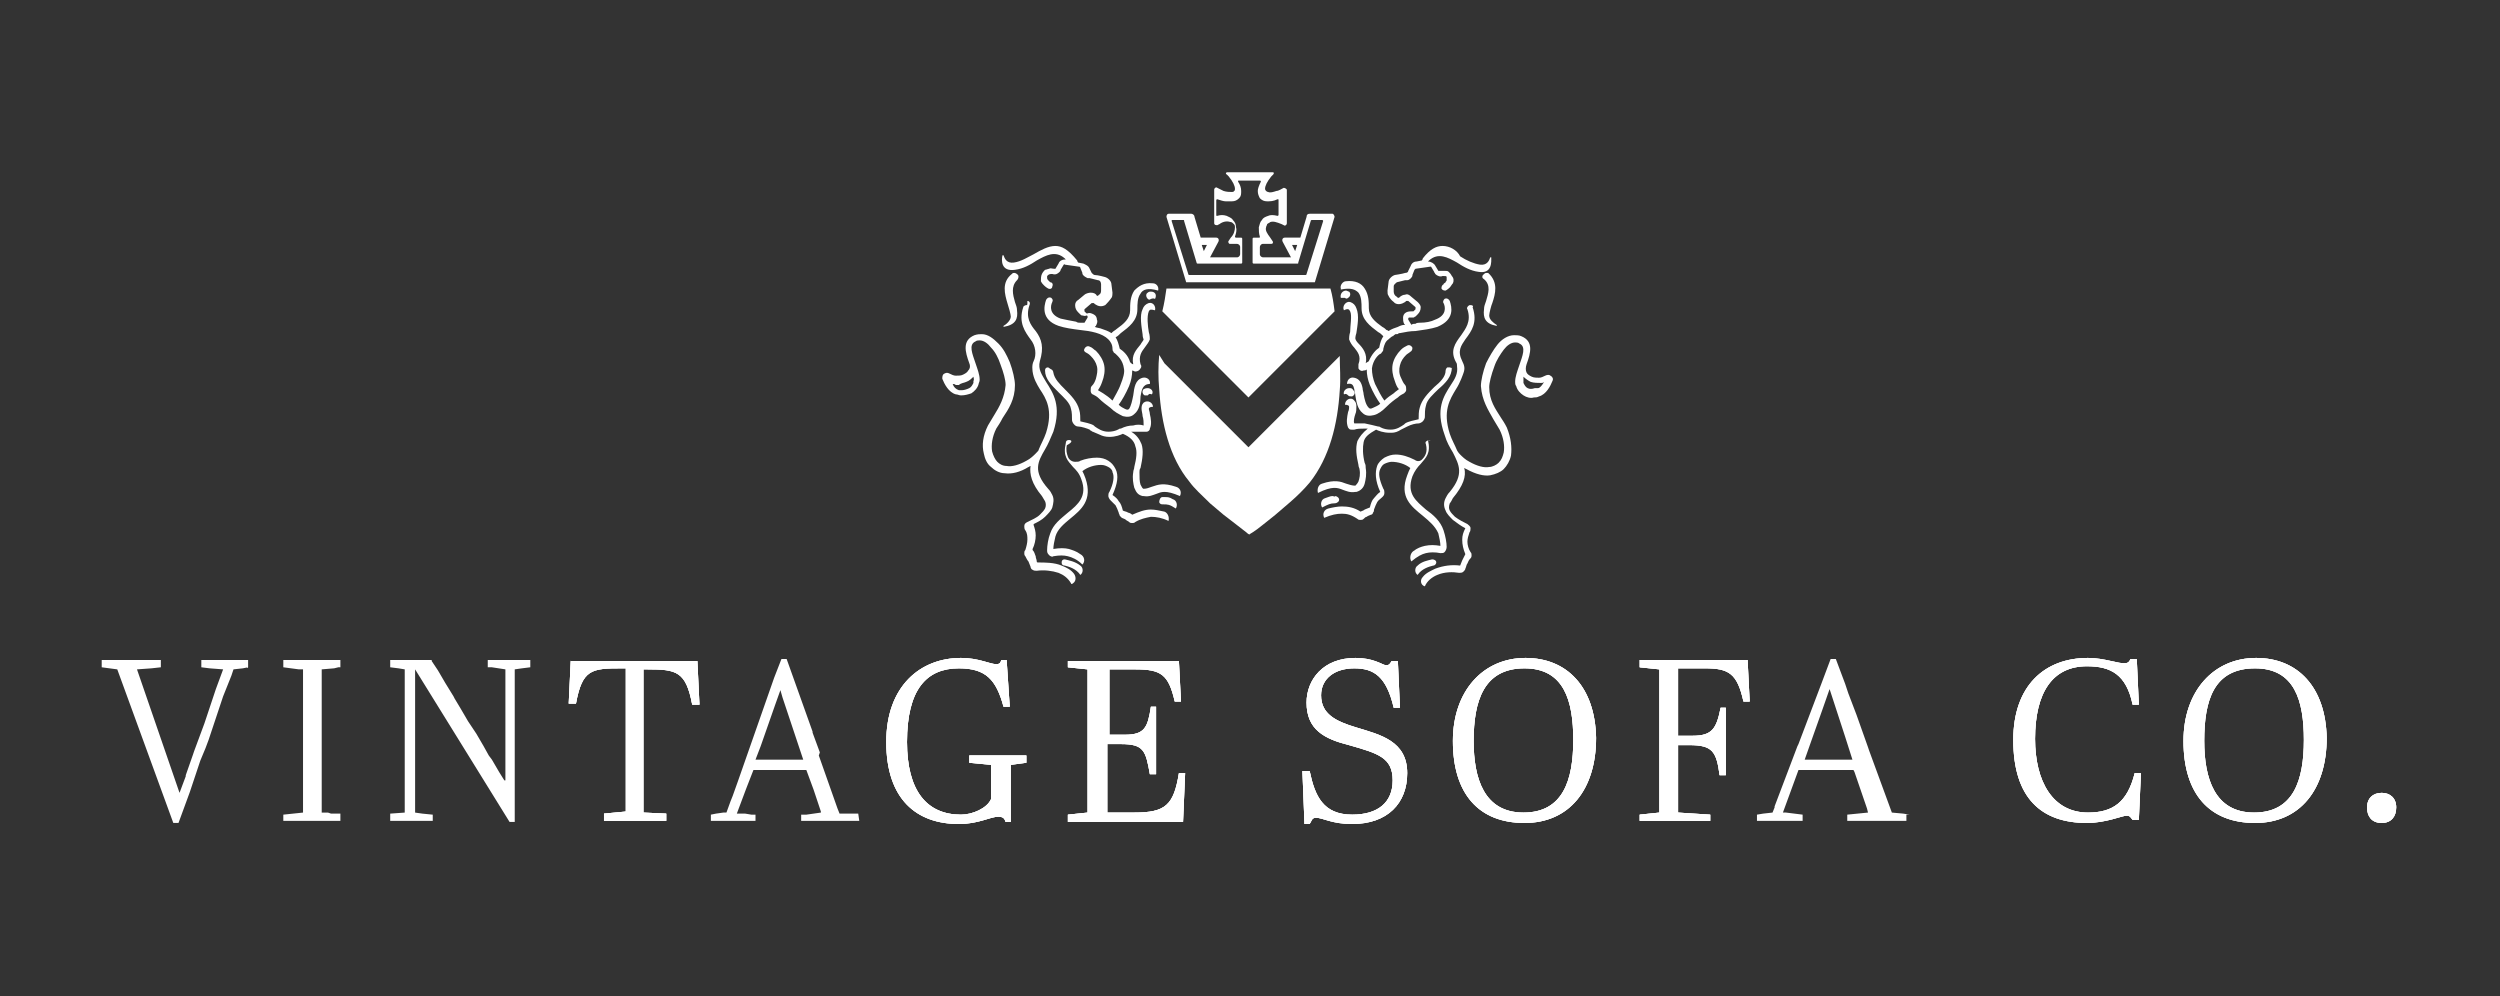 <svg xml:space="preserve" style="enable-background:new 0 0 240.9 96" viewBox="0 0 240.9 96" y="0px" x="0px" xmlns="http://www.w3.org/2000/svg" id="Layer_1" version="1.1"><rect x="0" y="0" width="240.9" height="96" fill="#333333" stroke="none"/><style>.st0{fill:#FFFFFF;}</style><path d="M115.8 23.6h.5l-.3.6-.2-.6zm8.7 0h.5l-.2.6-.3-.6zm-5.8-4.2c.3 0 .5-.1.7-.3.2-.2.2-.4.2-.7 0-.3-.1-.6-.3-.9 0-.1 0-.1.1-.1h2c.1 0 .1.1.1.1-.2.4-.3.7-.3.9 0 .3.1.5.2.7.2.2.4.3.7.3.3 0 .6 0 1-.2.1 0 .1 0 .1.1v1.4c0 .1-.1.1-.1.1-.4-.1-.7-.1-.9 0-.3.1-.5.2-.6.4-.2.2-.2.4-.3.7 0 .3 0 .6.1.9 0 .1 0 .1-.1.1h-.5c-.1 0-.1.1-.1.1v2.3c0 .1.1.1.1.1h4.2c.1 0 .1 0 .1-.1l1.2-4c0-.1.1-.1.1-.1h1c.1 0 .1.1.1.1l-1.6 5.1s0 .1-.1.1h-11.2s-.1 0-.1-.1l-1.6-5.1c0-.1 0-.1.1-.1h1c.1 0 .1 0 .1.1l1.2 4c0 .1.1.1.1.1h4.2c.1 0 .1-.1.1-.1V23c0-.1-.1-.1-.1-.1h-.5c-.1 0-.1-.1-.1-.1.1-.3.2-.6.1-.9 0-.3-.1-.5-.3-.7-.1-.2-.4-.3-.6-.4-.3-.1-.6-.1-.9 0-.1 0-.1 0-.1-.1v-1.4c0-.1.1-.1.1-.1.3.1.6.2.8.2h.6m-.5-2.8c-.1.1-.1.2 0 .2l.2.2c.4.5.6.9.6 1.2 0 .1 0 .2-.1.2 0 .1-.1.1-.2.1-.2 0-.5 0-.8-.1l-.6-.3c-.1-.1-.3 0-.3.2v3.2c0 .2.2.2.3.2l.2-.1c.4-.3.8-.3 1.1-.2.1 0 .2.1.3.2.1.1.1.2.1.3 0 .3-.1.7-.4 1l-.2.3c-.1.1 0 .3.1.3h.7c.1 0 .3.1.3.3v.7c0 .1-.1.3-.3.3h-2.6l.8-1.5c.1-.2 0-.4-.2-.4h-1.5l-.6-2c0-.2-.2-.3-.3-.3h-2.2c-.1 0-.2.1-.2.3l1.9 6.3h12.4l1.9-6.3c0-.1-.1-.3-.2-.3h-2.2c-.2 0-.3.1-.3.3l-.6 2h-1.5c-.2 0-.3.2-.2.4l.8 1.5h-2.7c-.1 0-.3-.1-.3-.3v-.7c0-.1.1-.3.3-.3h.8c.2 0 .2-.2.1-.3l-.2-.3c-.3-.4-.5-.7-.4-1 0-.1.1-.2.1-.3.1-.1.2-.1.3-.2.3-.1.6 0 1.1.2l.2.1c.1.1.3 0 .3-.2v-3.2c0-.1-.2-.2-.3-.2-.2.1-.5.3-.7.3-.3.1-.6.2-.8.1-.1 0-.2-.1-.2-.1s-.1-.1-.1-.2c0-.3.2-.7.6-1.2l.2-.2c.1-.1 0-.2 0-.2h-4.5zM143.2 26.3c-.1 0-.2.1-.3.2-.1.1-.1.3.1.4.7.6.4 1.4.2 2.1-.1.3-.2.5-.2.8-.1.8.1 1.4 1.2 1.6 0 0 .1-.1 0-.1-.3-.2-.7-.5-.7-.9 0-.2.2-1 .3-1.2.3-.9.6-2-.4-2.9h-.2zM101.7 23.7c-.7 0-1.4.4-2.1.8-.6.3-1.2.7-1.9.8-.7.1-.9-.4-1-.7h-.1c-.1.4-.2 1.6 1.2 1.4.8-.1 1.5-.5 2.1-.9.9-.5 1.8-1 2.7-.2l.1.1c-.3 0-.6.1-.7.4l-.3.5h-.1c-.2 0-.4-.1-.5 0-.1 0-.3.1-.4.1-.1.1-.2.2-.3.4-.1.2-.1.5-.1.7.1.2.2.3.3.4.2.2.4.3.4.3.2.1.4 0 .4-.2.1-.2 0-.4-.2-.4l-.2-.2s-.1-.1-.1-.2v-.2l.1-.1s.1-.1.3-.1h.1c.3.1.5 0 .7-.2 0 0 .1-.1.1-.2l.3-.5s.1-.1.1 0l1.4.2s.1 0 .1.1l.2.5v.1c.1.2.3.3.5.4h.2l.8.2c.2 0 .3.2.3.4v.5c0 .2 0 .4-.2.5l-.1.1h-.1c-.1-.2-.3-.3-.6-.3-.2 0-.5.1-.6.2l-.6.5c-.2.1-.3.3-.3.5 0 .3.1.5.3.7l.2.2c.1.1.1.1.2.1s.2.1.4 0c.1 0 .1.1.1.1v.1l-.3.5h-.4c-.1 0-.3 0-.4-.1-.5-.1-1.1-.2-1.5-.3-1.1-.4-1-1.2-.8-1.6.1-.2 0-.3-.1-.4-.2-.1-.4 0-.5.2-.2.6-.5 1.9 1.2 2.5.6.2 1.3.3 2.1.4 1 .1 2.1.3 2.7.9.2.2.4.5.4.9 0 .1 0 .2.1.3 0 .1.1.1.2.2.2.2.7.6.8 1.4.1.4-.1 1-.3 1.5-.2.6-.6 1.2-.8 1.6-.3-.3-.6-.5-.9-.7-.2-.1-.3-.2-.5-.3.2-.3.3-.5.4-.8.2-.5.3-1.1.2-1.6-.1-.5-.4-1-.8-1.4-.2-.1-.3-.3-.6-.4-.2-.1-.4 0-.5.2-.1.2 0 .3.2.4.2.1.3.2.4.3.3.3.5.6.6 1 .1.4 0 .8-.1 1.2-.1.3-.2.5-.4.7-.1.1-.1.2-.1.4v.1c0 .1.1.3.2.3.2.1.4.2.6.4.3.3.7.6 1.1.9.4.4.8.6 1.2.8.4.1.8.1 1.1-.2.5-.4.6-1.1.6-1.7.1-.6.2-1.2.9-1.2.1-.4-.3-.7-.7-.6-.7.2-.8.9-.9 1.7-.1.5-.2 1-.4 1.3-.1.1-.2.1-.4 0s-.4-.2-.6-.4c.3-.4.7-1.1 1-1.8.2-.5.3-1 .3-1.5.1 0 .2.1.3.1.2 0 .4-.1.5-.3.1-.1.1-.3 0-.4-.2-.8.1-1.2.4-1.6.2-.3.4-.5.5-.8 0-.1 0-.4-.1-.7-.1-.6-.2-1.5 0-2 .1-.2.2-.2.6-.1.1-.4-.2-.8-.6-.7-.3.1-.5.3-.6.6-.3.6-.1 1.7 0 2.4 0 .3.1.5.1.5 0 .1-.2.3-.3.5-.4.5-.9 1-.7 1.9-.1 0-.2-.1-.3-.2-.2-.7-.7-1.1-1-1.3-.1-.4-.2-.8-.4-1.1.2-.1.3-.2.5-.4.8-.6 1.6-1.2 1.6-2.3 0-.5 0-1.1.3-1.5.2-.4.7-.6 1.7-.3.1-.4-.2-.7-.5-.7-.9-.1-1.4.3-1.8.7-.4.6-.4 1.3-.4 1.9 0 .8-.6 1.3-1.3 1.8-.1.1-.3.2-.4.3l-.1.1c-.3-.2-.6-.3-.9-.4-.2-.1-.5-.1-.7-.2l.1-.1c.1-.2.2-.4.1-.6 0-.2-.1-.4-.3-.5-.2-.1-.4-.2-.6-.1h-.1l-.1-.1-.1-.1v-.2l.7-.6h.2l.1.1c.3.2.6.3 1 .1l.1-.1c.3-.3.5-.6.5-.6.1-.1.1-.4.1-.5l-.1-.8c0-.3-.3-.6-.6-.7 0 0-.7-.2-1-.2-.1 0-.2-.1-.3-.2l-.2-.4c-.1-.3-.4-.4-.6-.5l-.5-.1s-.1-.1-.1-.2c-.9-1.1-1.5-1.4-2.1-1.4z" class="st0"></path><path d="M139 23.7c-.6 0-1.2.3-1.9 1.2 0 .1-.1.2-.1.2l-.5.1c-.3 0-.5.2-.6.5l-.2.4c0 .1-.1.2-.3.2-.3.1-1 .2-1 .2-.3.1-.6.4-.6.7l-.1.8c0 .2 0 .4.1.5 0 0 .1.3.5.6l.1.1c.3.2.7.1 1-.1l.1-.1h.2l.7.6v.2l-.1.1-.1.1h-.1c-.2 0-.4 0-.6.1-.2.1-.3.3-.3.5s0 .4.1.6l.1.1c-.3 0-.5.1-.7.2-.3.1-.6.2-.9.4 0 0-.1-.1-.2-.1-.1-.1-.2-.2-.4-.3-.7-.5-1.3-1-1.3-1.8 0-.6 0-1.3-.4-1.9-.3-.5-.9-.8-1.8-.7-.3 0-.6.4-.5.7v.1c1-.2 1.4 0 1.7.3.3.4.3 1 .3 1.5 0 1.1.8 1.7 1.6 2.3.2.1.3.2.5.4-.2.3-.3.6-.4 1.1-.3.2-.7.6-1 1.3-.1.1-.2.1-.3.2.2-.9-.3-1.5-.7-1.9-.2-.2-.3-.4-.3-.5 0 0 0-.2.1-.5.1-.7.3-1.7 0-2.4-.1-.3-.3-.5-.6-.6-.4-.1-.8.4-.6.8.4-.2.5-.1.6.1.2.4 0 1.4 0 2-.1.3-.1.6-.1.7.1.3.3.6.5.8.3.4.7.8.4 1.6v.4c.1.2.3.3.5.2.1 0 .2 0 .3-.1 0 .5.1 1 .3 1.5.3.7.7 1.4 1 1.8-.2.2-.5.3-.7.4-.2.1-.3.1-.4 0-.3-.3-.4-.8-.5-1.3 0-.2-.1-.4-.1-.6-.1-.5-.3-.9-.8-1-.4-.1-.7.2-.7.6.5-.1.6.1.7.5 0 .2.1.4.1.6.1.6.2 1.3.7 1.7.3.3.7.3 1.1.2.4-.1.8-.4 1.2-.8.4-.4.8-.7 1.1-.9.2-.2.4-.3.6-.4.1-.1.2-.2.2-.3v-.1c0-.1 0-.3-.1-.4-.2-.2-.3-.5-.4-.7-.2-.4-.2-.8-.1-1.2.1-.4.3-.7.6-1 .1-.1.3-.2.4-.3.2-.1.2-.3.2-.4-.1-.2-.3-.3-.5-.2-.2.1-.4.2-.6.4-.4.4-.7.9-.8 1.4-.1.5 0 1.1.2 1.6.1.3.2.6.4.8-.1.1-.3.2-.5.4-.3.2-.6.4-.9.7-.3-.4-.6-1-.9-1.6-.2-.5-.3-1-.3-1.5.1-.8.6-1.3.8-1.4.1 0 .1-.1.2-.2s.1-.2.1-.3c.1-.4.2-.7.5-.9l.1-.1s.1 0 .1-.1c.1 0 .1-.1.2-.1 0 0 .1 0 .1-.1.1 0 .1-.1.2-.1h.1c.1 0 .1 0 .2-.1h.1c.5-.1 1-.2 1.5-.2.7-.1 1.5-.2 2.1-.4 1.7-.7 1.4-1.9 1.2-2.5-.1-.2-.3-.3-.5-.2-.1.1-.2.3-.1.4.2.4.3 1.2-.8 1.6-.4.2-.9.3-1.5.3-.1 0-.3 0-.4.1-.1 0-.3 0-.4.1l-.3-.5v-.1c0-.1.1-.1.1-.1h.4c.1 0 .1-.1.2-.1l.2-.2c.2-.2.3-.4.3-.7 0-.2-.2-.4-.3-.5l-.6-.5c-.2-.2-.4-.3-.6-.2-.2 0-.4.1-.6.3h-.1l-.1-.1c-.2-.1-.3-.3-.3-.5v-.5c0-.2.2-.3.3-.4l.8-.2h.2c.2 0 .4-.2.5-.4v-.1l.2-.5.1-.1 1.4-.2h.1l.3.5c0 .1.1.1.1.2.2.2.5.3.7.2h.1c.2 0 .3 0 .3.1V27c0 .1-.1.1-.1.2-.1.1-.2.1-.2.2-.2.1-.2.3-.2.4.1.2.3.2.4.2 0 0 .2-.1.4-.3.1-.1.2-.3.3-.4.1-.2.1-.5-.1-.7-.1-.2-.2-.3-.3-.4-.1-.1-.2-.1-.4-.1h-.6l-.3-.5c-.1-.2-.4-.4-.7-.4l.1-.1c.9-.8 1.8-.3 2.7.2.6.4 1.3.8 2.1.9 1.3.2 1.2-1 1.2-1.4h-.1c-.1.3-.3.8-1 .7-.6-.1-1.3-.4-1.9-.8-.3-.6-1-1-1.7-1zM138 53.9c-.4.1-1 .2-1.4.6-.3.2-.3.7 0 .9.4-.6 1.1-.8 1.5-.9.2 0 .3-.2.3-.3 0-.2-.2-.3-.4-.3zM97.7 26.3c-.1 0-.1 0-.2.1-1 .8-.7 1.9-.4 2.9.1.3.3 1 .3 1.2 0 .4-.5.8-.7.9v.1c1.2-.2 1.4-.8 1.3-1.6 0-.3-.1-.5-.2-.8-.2-.7-.4-1.5.2-2.1.1-.1.2-.3.1-.5-.2-.2-.3-.2-.4-.2zM110.6 37.4c-.1 0-.2 0-.4.1-.2.2-.1.5.1.6h.3c.1-.1.1-.2.4-.1.2-.3-.1-.6-.4-.6z" class="st0"></path><path d="M130 37.4c-.3 0-.6.3-.5.6.2-.1.3 0 .4.1.1.1.2.1.4.1.2-.1.3-.3.2-.5l-.1-.1c-.1-.2-.2-.2-.4-.2zM128.4 47.8c-.2 0-.4.1-.7.2-.4.1-.5.6-.3.9.6-.3.8-.4 1.2-.4.2 0 .3-.1.4-.2.1-.2 0-.4-.3-.5-.1.1-.2 0-.3 0zM139.7 35.4c-.1 0-.1 0 0 0h-.2c-.1 0-.2.2-.2.3 0 .6-.5 1.1-1.1 1.6-.6.6-1.2 1.2-1.4 2-.1.3-.1.8-.1 1.1-.4.1-1 .2-1.3.4l-.1.1c-.3.2-.7.5-1.3.5-.7 0-1.1-.3-1.1-.3h-.1c-.4-.1-.8-.2-1.3-.3h-1c-.1-.2 0-.6.1-.9.1-.2.1-.5.1-.7 0-.2 0-.4-.2-.6-.3-.4-.9-.1-.9.4.3 0 .4.1.4.2s0 .3-.1.5c-.1.5-.2 1 0 1.5.1.1.1.2.3.2H130.5c.3-.1.6-.1 1-.1h.3c-.5.4-.8.8-1 1.2-.2.7-.1 1.4.1 2.3 0 .2.1.3.1.4.1.5 0 .9-.1 1.2-.1.2-.2.3-.3.4-.3 0-.6-.1-.9-.2-.5-.2-1.1-.4-2.3 0-.4.1-.5.6-.4.9 1.4-.7 1.9-.5 2.4-.3.3.1.7.3 1.2.2h.1c.4-.1.7-.4.8-.8.1-.4.2-.9.1-1.5 0-.2 0-.3-.1-.5-.2-.8-.2-1.5-.1-2s.5-.8 1.2-1.2c.2.1.7.3 1.3.3h.2c.3 0 .6-.1.9-.3l.6-.3c.4-.2.8-.3 1.1-.3.1 0 .3-.1.4-.2.1-.1.2-.3.2-.4 0-.3 0-.8.1-1.1.1-.6.7-1.1 1.2-1.6.7-.6 1.3-1.2 1.3-2.1.1.2-.1 0-.2 0z" class="st0"></path><path d="M137.7 42.4c-.1 0-.1 0 0 0-.3.1-.4.2-.3.4.2.8-.1 1.2-.4 1.5 0 0-.3.3-.7 0-.6-.3-1.2-.5-1.8-.5-.4 0-.7.1-1.1.3-.3.2-.6.5-.7.8-.2.6-.2 1.4.3 2.5-.3.2-.4.4-.6.6-.2.2-.3.5-.4.9-.2.1-.3.1-.5.2-.1.1-.2.1-.4.2-.6-.4-1.2-.5-1.8-.5-.4 0-.9.1-1.3.2s-.6.5-.4.9c.7-.3 1.2-.4 1.7-.4s.9.1 1.5.5c.1.1.2.1.3.1.1 0 .2 0 .3-.1.1-.1.2-.2.3-.2.1-.1.2-.1.4-.2.1 0 .2-.1.2-.2.1-.1.1-.2.1-.3.1-.3.2-.5.3-.7.1-.2.3-.3.5-.5.1-.1.2-.2.2-.4 0-.1 0-.3-.1-.4-.4-.9-.5-1.5-.3-1.9.1-.2.2-.4.4-.5.2-.1.5-.2.7-.2.6 0 1.3.2 1.8.6-.1.2-.2.4-.3.7-.8 2.1.4 3 1.5 3.9.6.5 1.2 1 1.5 1.7.1.4.2.9.2 1.2-.6-.1-1-.1-1.5 0-.4.1-.7.2-1.1.5-.3.2-.4.7-.2 1 .6-.5 1-.7 1.4-.8.4-.1.9-.1 1.4 0 .2 0 .3 0 .4-.1.1-.1.2-.3.2-.5 0-.4-.1-1-.3-1.6-.3-.9-1-1.5-1.7-2-.9-.8-1.9-1.5-1.3-3.2.2-.5.5-.9.8-1.2.5-.6 1-1 .7-2.3.4.1.2 0 .1 0zM102.6 53.9c-.2 0-.3.1-.3.3 0 .2.1.3.3.3.4.1 1.1.3 1.5.9.3-.2.3-.7 0-.9-.5-.4-1.1-.5-1.5-.6.1 0 .1 0 0 0z" class="st0"></path><path d="M147.2 37.4c-.2-.1-.3-.3-.4-.5V36.3c.2.2.5.4.7.5.3.1.7.1 1 .1.1 0 .2 0 .3-.1-.2.3-.4.6-.6.6h-.3c-.3.1-.5.1-.7 0m-5.5-8h-.1c-.2.1-.3.3-.2.4.4 1.2-.2 1.9-.6 2.5-.6.8-1.1 1.5-.5 2.6.1.1.1.3.1.4.1.7-.2 1.2-.6 1.8-.7 1.1-1.5 2.3-.6 4.8.2.7.5 1.2.8 1.7.6 1.2 1.1 2.1-.3 3.8-.2.2-.3.4-.4.6-.2.4-.2.8 0 1.2.1.3.4.6.7.9.4.3.8.6 1.2.8-.2.4-.3.7-.3 1.1 0 .5.1.9.3 1.4l-.3.6c-.1.2-.1.3-.2.5-.8-.1-1.6 0-2.4.3-.4.2-.9.4-1.2.8-.3.3-.2.8.2.9.2-.5.7-.9 1.2-1.1.7-.3 1.5-.3 2.1-.2.1 0 .3 0 .4-.1.1-.1.2-.2.2-.3.1-.2.1-.4.2-.5.1-.2.1-.3.3-.5.1-.1.1-.2.1-.3 0-.1 0-.2-.1-.3-.2-.3-.3-.7-.3-1 0-.3.1-.6.2-.9.1-.1.1-.3.1-.4 0-.2-.2-.3-.3-.4-.4-.2-.8-.4-1.2-.7-.2-.2-.4-.4-.5-.6-.1-.2-.1-.4 0-.7.1-.1.2-.3.3-.5 1-1.2 1.3-2.1 1.1-2.9.1 0 .1.1.2.1.9.5 1.7.7 2.3.6.5-.1 1-.3 1.3-.6.3-.3.6-.8.7-1.3.1-.8 0-1.7-.4-2.7-.2-.4-.4-.7-.6-1-.5-.8-1.1-1.6-1.1-2.9 0-.4.2-1.2.5-2 .2-.6.6-1.2.9-1.6.3-.4.7-.7 1.1-.7.1 0 .3 0 .4.1.7.3.3 1.2 0 2.1-.2.6-.4 1.1-.4 1.6 0 .1 0 .3.1.4.1.4.4.7.7.9.3.2.7.3 1 .2.2 0 .3 0 .5-.1.7-.2 1.1-1 1.3-1.5.1-.2 0-.4-.2-.5-.1-.1-.3-.1-.5 0s-.4.2-.6.2c-.2 0-.5 0-.7-.1-.2-.1-.4-.2-.5-.4-.1-.2-.1-.5 0-.8.4-1.1.7-2.2-.5-2.7-.2-.1-.5-.1-.7-.1-.6 0-1.2.4-1.6.9-.4.5-.8 1.2-1.1 1.8-.3.8-.5 1.7-.5 2.2.1 1.4.7 2.3 1.2 3.2.2.3.4.7.6 1 .4.8.5 1.6.4 2.2-.1.4-.2.7-.5 1-.2.2-.6.4-.9.4-.5.1-1.2-.1-1.9-.5-.4-.2-.7-.5-.9-.7-.2-.2-.3-.4-.3-.4-.2-.5-.5-1-.7-1.6-.7-2.2 0-3.3.6-4.3.4-.6.7-1.5.7-1.5.2-.5.1-.8-.1-1.2-.5-1-.1-1.5.3-2.1.6-.8 1.2-1.6.7-3.1.1-.1 0-.2-.2-.2zM93.1 36.8c.3-.1.5-.3.7-.5 0 .1.1.3 0 .4v.2c-.1.2-.2.4-.4.5-.2.1-.5.2-.7.2h-.3c-.3-.1-.5-.3-.6-.6.1 0 .2 0 .3.1h.3c.2-.2.5-.2.7-.3m5.8-7.4c-.1 0-.3.1-.3.2-.5 1.5.2 2.4.7 3.1.5.6.6 1.5.3 2.1-.2.4-.1.9-.1 1 .1.7.4 1.2.7 1.7.6.9 1.3 2 .6 4.2-.2.6-.5 1.1-.7 1.6 0 .1-.1.2-.3.4-.2.2-.5.5-.9.7-.7.4-1.4.6-1.9.5-.4 0-.7-.2-.9-.4-.2-.2-.4-.6-.5-1-.1-.6 0-1.4.4-2.2.2-.3.4-.6.6-1 .6-.9 1.2-1.8 1.2-3.2 0-.5-.2-1.4-.5-2.2-.3-.7-.6-1.3-1.1-1.8-.5-.5-1-.9-1.6-.9-.2 0-.4 0-.7.1-1.2.5-.9 1.6-.5 2.7.1.2.1.5-.1.7-.1.2-.3.3-.5.4-.2.1-.4.1-.7.1-.2 0-.4-.1-.6-.2-.2-.1-.3-.1-.5 0s-.2.3-.2.5c.2.5.6 1.3 1.3 1.5.2 0 .3.1.5.1.4 0 .7-.1 1-.2.3-.2.6-.5.7-.9 0-.1.1-.2.1-.4 0-.5-.2-1-.4-1.6-.3-.9-.7-1.8 0-2.1.1-.1.3-.1.4-.1.4 0 .8.3 1.1.7.4.4.7 1 .9 1.6.3.8.5 1.5.5 2-.1 1.2-.6 2.1-1.1 2.9-.2.3-.4.7-.6 1-.5 1-.6 1.9-.4 2.7.1.5.3 1 .7 1.3.3.3.8.6 1.3.6.7.1 1.5-.1 2.3-.6.1 0 .1-.1.2-.1-.1.8.1 1.7 1.1 2.9.1.2.2.3.3.5.1.2.1.5 0 .7-.1.2-.3.4-.5.6-.3.3-.8.5-1.2.7-.2.1-.3.2-.3.4 0 .1 0 .3.1.4.2.3.2.6.2.9 0 .3-.1.7-.2 1-.1.1-.1.2-.1.3 0 .1 0 .2.1.3.1.2.2.4.3.5.1.2.1.3.2.5 0 .1.1.3.2.3.1.1.3.1.4.1.7-.1 1.5 0 2.1.2.5.2.9.5 1.2 1 0 .1.1.1.2 0 .3-.2.3-.6.1-.9-.3-.4-.7-.6-1.2-.8-.7-.3-1.6-.3-2.3-.3 0 0-.1 0-.1-.1 0-.2-.1-.3-.1-.5-.1-.2-.1-.4-.3-.6v-.1c.2-.4.3-.9.3-1.3s-.1-.7-.2-1v-.1c.4-.2.8-.4 1.1-.7.3-.3.6-.6.7-.9.1-.4.2-.8 0-1.2-.1-.2-.2-.4-.4-.6-1.5-1.7-1-2.6-.3-3.8.3-.5.5-1 .8-1.7.8-2.5 0-3.7-.7-4.8-.4-.7-.8-1.2-.6-2 .4-1.3.2-2.1-.4-2.9-.5-.6-1-1.3-.6-2.5.1-.2 0-.4-.2-.4 0 .4 0 .4-.1.4z" class="st0"></path><path d="M103 42.4c-.2 0-.3.1-.3.3-.3 1.3.2 1.7.7 2.3.3.3.6.6.8 1.2.6 1.6-.3 2.4-1.3 3.2-.7.6-1.4 1.1-1.7 2-.2.5-.3 1.2-.3 1.6 0 .2 0 .3.2.5.1.1.3.2.4.1.6-.1 1-.1 1.4 0 .4.1.9.3 1.4.8.3-.3.2-.8-.2-1-.4-.3-.8-.4-1.1-.5-.4-.1-.9-.1-1.5 0 0-.3.1-.8.2-1.2.2-.7.8-1.2 1.4-1.7 1.1-.9 2.2-1.8 1.5-3.9-.1-.3-.2-.5-.3-.7.5-.4 1.2-.6 1.8-.6.3 0 .5.1.7.2.2.1.4.3.4.5.2.4.1 1.1-.3 1.9-.1.1-.1.3-.1.4 0 .1.1.3.2.4l.5.5c.1.2.2.4.3.7 0 .1.1.2.1.3l.2.2c.2.1.3.1.4.2.1.1.2.1.3.2.1.1.2.1.3.1.1 0 .2 0 .3-.1.5-.3 1-.4 1.5-.5.5 0 1.1.1 1.7.4.1-.4-.1-.8-.4-.9-.5-.1-.9-.2-1.3-.2-.6 0-1.1.2-1.8.5-.1-.1-.3-.2-.4-.2-.1-.1-.3-.1-.5-.2-.1-.4-.2-.7-.4-.9-.1-.2-.3-.4-.6-.6.5-1.1.6-1.9.3-2.5-.2-.4-.4-.6-.7-.8-.3-.2-.7-.3-1.1-.3-.5 0-1.1.1-1.6.3-.1.1-.3.1-.5.1-.3 0-.6-.2-.7-.5-.1-.3-.2-.6-.1-1.1.6-.3.5-.5.2-.5.1 0 0 0 0 0z" class="st0"></path><path d="M101 35.4c-.2 0-.3.1-.3.3 0 .8.6 1.4 1.3 2.1.5.5 1.1 1 1.2 1.6.1.3.1.8.1 1.1 0 .1.1.3.2.4.1.1.2.2.4.2.3 0 .9.2 1.1.3l.1.1c.1 0 .1.1.2.1l.7.3c.2.1.5.2.9.2.6 0 1.1-.2 1.3-.3.7.3 1.1.7 1.2 1.2.2.5.1 1.2-.1 2 0 .2-.1.3-.1.5-.1.6 0 1.1.1 1.5.2.5.4.7.8.8h.1c.5.1.9-.1 1.2-.2.5-.2.9-.4 2.3.2.2-.4 0-.8-.4-.9-1.2-.4-1.7-.2-2.3 0-.3.1-.5.2-.8.2-.1 0-.2-.2-.3-.4-.1-.3-.1-.7-.1-1.2 0-.1 0-.3.1-.4.2-.9.3-1.7.1-2.3-.2-.5-.5-.9-1-1.2h1.5c.1 0 .3-.1.3-.3.2-.4.1-1 0-1.4 0-.2-.1-.4-.1-.5 0-.1.1-.2.4-.2 0-.4-.5-.7-.9-.4-.2.2-.2.4-.2.6 0 .2.1.5.1.7.1.3.1.6.1.9-.3-.1-.7-.1-1 0-.4 0-.8.1-1.2.3h-.1s-.4.3-1.1.3c-.6 0-1-.3-1.3-.5l-.1-.1c-.3-.2-.9-.3-1.3-.4 0-.3 0-.8-.1-1.1-.2-.8-.8-1.4-1.4-2-.5-.5-1-1-1.1-1.6 0-.1-.1-.3-.2-.3l-.3-.2c.1 0 0 0 0 0zM110.9 28.1c-.1 0-.2 0-.3.1-.2.1-.2.4 0 .6.1.1.2.1.3 0 .1 0 .2-.1.4 0 .2-.4 0-.7-.4-.7zM129.7 28c-.3 0-.6.3-.5.7h.4c.1.1.2.1.3 0 .2-.1.3-.4.1-.6-.1 0-.2-.1-.3-.1zM112.3 47.9h-.3c-.2 0-.3.3-.3.5.1.2.2.2.4.2.4 0 .6 0 1.2.4.2-.3.1-.8-.3-.9-.3-.2-.5-.2-.7-.2zM112.4 27.8c-.1.7-.2 1.4-.4 2.2l.6.6 7.7 7.7 7.7-7.7.6-.6c-.1-.8-.2-1.5-.4-2.2h-15.8z" class="st0"></path><path d="M111.7 34.2c-.1 1.1-.1 2.2 0 3.3.2 3.3 1 6.6 2.9 8.9.5.7 1.2 1.3 1.9 2l.1.1 1.3 1.1c.9.7 1.7 1.3 2.2 1.7.2.2.3.2.3.2s.1-.1.3-.2c.5-.3 1.3-1 2.2-1.7l1.4-1.2c.7-.6 1.4-1.3 1.9-1.9 1.9-2.4 2.7-5.6 2.9-8.9.1-1.1 0-2.2 0-3.3l-.7.7-8.1 8.1-8.1-8.1-.5-.8zM23.8 63.6v.7h.1v-.7zM55 63.6l-.2 4.2h.7c.6-3.3 1.5-3.4 4.4-3.4h.4v13.8l-2.1.2v.7h6v-.7l-2.2-.1V64.5h.4c2.8 0 3.7.2 4.3 3.4h.7l-.2-4.2H55zM92.6 63.4c-3.9 0-7.2 2.7-7.2 8.1 0 5.5 2.9 7.9 7 7.9 1.9 0 3-.7 3.8-.7.5 0 .6.2.7.5h.5v-5.5l1.5-.2v-.7h-5.5v.7l2.1.2V77c-.4.9-1.8 1.5-2.9 1.5-3.3 0-5.2-2.3-5.2-7 0-5.1 1.9-7.1 5-7.1 2.6 0 3.6 1.1 4.3 3.7h.6l-.3-4.5h-.5c-.1.2-.1.4-.5.4-.6 0-1.7-.6-3.4-.6zM102.9 63.6v.7l1.9.2v13.8l-1.9.2v.7H114l.2-4.7h-.6c-.5 3.1-1.3 3.8-4.3 3.8h-2.6v-6.6h1.3c2.2 0 2.4.6 2.8 2.9h.6v-6.5h-.5c-.3 2-.6 2.7-2.5 2.7h-1.5v-6.3h2.5c2.5 0 3.2.5 3.8 3.1h.6l-.2-3.9h-10.7zM130.6 63.4c-3.1 0-4.7 2.1-4.7 4.3 0 2.6 1.7 3.5 4.1 4.1 2.8.8 4.2 1.2 4.2 3.4 0 2.1-1.4 3.3-3.9 3.3-2.8 0-3.6-1.8-4.1-4.2h-.7l.2 5.1h.5c.2-.3.2-.6.6-.6.7 0 1.5.6 3.5.6 3.4 0 5.3-2 5.3-4.9 0-3.1-2.6-3.7-4.9-4.4-2-.6-3.4-1.3-3.4-3.1 0-1.6 1.3-2.6 3.2-2.6 1.9 0 3.1.8 3.8 3.8h.6l-.2-4.5h-.6c-.2.3-.2.4-.6.4-.4-.1-1.2-.7-2.9-.7zM142 71.4c0-3.9 1-7 4.9-7 3.8 0 4.7 3.1 4.7 6.9 0 3.9-1 7-4.8 7S142 75 142 71.4m5-8c-4.1 0-7 3.2-7 8 0 5.1 2.5 7.9 6.9 7.9 4.3 0 6.9-3.2 6.9-8.2-.1-4.9-2.8-7.7-6.8-7.7zM158 63.6v.7l1.9.2v13.8l-1.9.2v.6h6.8v-.6l-3.1-.2v-6.5h1.1c2.2 0 2.6.6 2.9 2.9h.6v-6.5h-.5c-.4 2-.8 2.7-2.7 2.7h-1.4v-6.5h2.6c2.3 0 3.1.5 3.7 3.2h.6l-.2-4H158zM201.2 63.4c-4.2 0-7.2 2.7-7.2 7.9 0 5.6 2.7 8 7.1 8 1.8 0 3.4-.7 3.8-.7.4 0 .4.2.6.4h.6l.2-4.5h-.6c-.7 2.8-2.1 3.8-4.5 3.8-3.4 0-5.1-3-5.1-7.1 0-4.5 1.7-7 5-7 2.3 0 3.8.8 4.4 3.7h.6l-.2-4.4h-.6c-.1.2-.2.4-.5.4-.6.1-2-.5-3.6-.5zM212.4 71.4c0-3.9.9-7 4.9-7 3.8 0 4.7 3.1 4.7 6.9 0 3.9-1 7-4.8 7s-4.8-3.3-4.8-6.9m5-8c-4.1 0-7 3.2-7 8 0 5.1 2.5 7.9 6.9 7.9 4.3 0 6.9-3.2 6.9-8.2-.1-4.9-2.8-7.7-6.8-7.7zM229.5 76.4c-.9 0-1.4.6-1.4 1.3v.2c0 .7.4 1.4 1.4 1.4.9 0 1.4-.6 1.4-1.5s-.6-1.4-1.4-1.4z" class="st0"></path><path d="M23.8 63.6v.7h.1v-.7zM55 63.6l-.2 4.2h.7c.6-3.3 1.5-3.4 4.4-3.4h.4v13.8l-2.1.2v.7h6v-.7l-2.2-.1V64.5h.4c2.8 0 3.7.2 4.3 3.4h.7l-.2-4.2H55zM92.6 63.4c-3.9 0-7.2 2.7-7.2 8.1 0 5.5 2.9 7.9 7 7.9 1.9 0 3-.7 3.8-.7.5 0 .6.2.7.5h.5v-5.5l1.5-.2v-.7h-5.5v.7l2.1.2V77c-.4.9-1.8 1.5-2.9 1.5-3.3 0-5.2-2.3-5.2-7 0-5.1 1.9-7.1 5-7.1 2.6 0 3.6 1.1 4.3 3.7h.6l-.3-4.5h-.5c-.1.2-.1.4-.5.4-.6 0-1.7-.6-3.4-.6zM102.9 63.6v.7l1.9.2v13.8l-1.9.2v.7H114l.2-4.7h-.6c-.5 3.1-1.3 3.8-4.3 3.8h-2.6v-6.6h1.3c2.2 0 2.4.6 2.8 2.9h.6v-6.5h-.5c-.3 2-.6 2.7-2.5 2.7h-1.5v-6.3h2.5c2.5 0 3.2.5 3.8 3.1h.6l-.2-3.9h-10.7zM130.6 63.4c-3.1 0-4.7 2.1-4.7 4.3 0 2.6 1.7 3.5 4.1 4.1 2.8.8 4.2 1.2 4.2 3.4 0 2.1-1.4 3.3-3.9 3.3-2.8 0-3.6-1.8-4.1-4.2h-.7l.2 5.1h.5c.2-.3.2-.6.6-.6.7 0 1.5.6 3.5.6 3.4 0 5.3-2 5.3-4.9 0-3.1-2.6-3.7-4.9-4.4-2-.6-3.4-1.3-3.4-3.1 0-1.6 1.3-2.6 3.2-2.6 1.9 0 3.1.8 3.8 3.8h.6l-.2-4.5h-.6c-.2.3-.2.4-.6.4-.4-.1-1.2-.7-2.9-.7zM142 71.4c0-3.9 1-7 4.9-7 3.8 0 4.7 3.1 4.7 6.9 0 3.9-1 7-4.8 7S142 75 142 71.4m5-8c-4.1 0-7 3.2-7 8 0 5.1 2.5 7.9 6.9 7.9 4.3 0 6.9-3.2 6.9-8.2-.1-4.9-2.8-7.7-6.8-7.7zM158 63.6v.7l1.9.2v13.8l-1.9.2v.6h6.8v-.6l-3.1-.2v-6.5h1.1c2.2 0 2.6.6 2.9 2.9h.6v-6.5h-.5c-.4 2-.8 2.7-2.7 2.7h-1.4v-6.5h2.6c2.3 0 3.1.5 3.7 3.2h.6l-.2-4H158zM201.2 63.4c-4.2 0-7.2 2.7-7.2 7.9 0 5.6 2.7 8 7.1 8 1.8 0 3.4-.7 3.8-.7.4 0 .4.2.6.4h.6l.2-4.5h-.6c-.7 2.8-2.1 3.8-4.5 3.8-3.4 0-5.1-3-5.1-7.1 0-4.5 1.7-7 5-7 2.3 0 3.8.8 4.4 3.7h.6l-.2-4.4h-.6c-.1.2-.2.4-.5.4-.6.1-2-.5-3.6-.5zM212.4 71.4c0-3.9.9-7 4.9-7 3.8 0 4.7 3.1 4.7 6.9 0 3.9-1 7-4.8 7s-4.8-3.3-4.8-6.9m5-8c-4.1 0-7 3.2-7 8 0 5.1 2.5 7.9 6.9 7.9 4.3 0 6.9-3.2 6.9-8.2-.1-4.9-2.8-7.7-6.8-7.7zM229.5 76.4c-.9 0-1.4.6-1.4 1.3v.2c0 .7.4 1.4 1.4 1.4.9 0 1.4-.6 1.4-1.5s-.6-1.4-1.4-1.4z" class="st0"></path><path d="M23.8 63.6v.7h.1v-.7zM55 63.6l-.2 4.2h.7c.6-3.3 1.5-3.4 4.4-3.4h.4v13.8l-2.1.2v.7h6v-.7l-2.2-.1V64.5h.4c2.8 0 3.7.2 4.3 3.4h.7l-.2-4.2H55zM92.6 63.4c-3.9 0-7.2 2.7-7.2 8.1 0 5.5 2.9 7.9 7 7.9 1.9 0 3-.7 3.8-.7.5 0 .6.2.7.5h.5v-5.5l1.5-.2v-.7h-5.5v.7l2.1.2V77c-.4.9-1.8 1.5-2.9 1.5-3.3 0-5.2-2.3-5.2-7 0-5.1 1.9-7.1 5-7.1 2.6 0 3.6 1.1 4.3 3.7h.6l-.3-4.5h-.5c-.1.2-.1.4-.5.4-.6 0-1.7-.6-3.4-.6zM102.9 63.6v.7l1.9.2v13.8l-1.9.2v.7H114l.2-4.7h-.6c-.5 3.1-1.3 3.8-4.3 3.8h-2.6v-6.6h1.3c2.2 0 2.4.6 2.8 2.9h.6v-6.5h-.5c-.3 2-.6 2.7-2.5 2.7h-1.5v-6.3h2.5c2.5 0 3.2.5 3.8 3.1h.6l-.2-3.9h-10.7zM130.6 63.4c-3.1 0-4.7 2.1-4.7 4.3 0 2.6 1.7 3.5 4.1 4.1 2.8.8 4.2 1.2 4.2 3.4 0 2.1-1.4 3.3-3.9 3.3-2.8 0-3.6-1.8-4.1-4.2h-.7l.2 5.1h.5c.2-.3.2-.6.6-.6.7 0 1.5.6 3.5.6 3.4 0 5.3-2 5.3-4.9 0-3.1-2.6-3.7-4.9-4.4-2-.6-3.4-1.3-3.4-3.1 0-1.6 1.3-2.6 3.2-2.6 1.9 0 3.1.8 3.8 3.8h.6l-.2-4.5h-.6c-.2.3-.2.4-.6.4-.4-.1-1.2-.7-2.9-.7zM142 71.4c0-3.9 1-7 4.9-7 3.8 0 4.7 3.1 4.7 6.9 0 3.9-1 7-4.8 7S142 75 142 71.4m5-8c-4.1 0-7 3.2-7 8 0 5.1 2.5 7.9 6.9 7.9 4.3 0 6.9-3.2 6.9-8.2-.1-4.9-2.8-7.7-6.8-7.7zM158 63.6v.7l1.9.2v13.8l-1.9.2v.6h6.8v-.6l-3.1-.2v-6.5h1.1c2.2 0 2.6.6 2.9 2.9h.6v-6.5h-.5c-.4 2-.8 2.7-2.7 2.7h-1.4v-6.5h2.6c2.3 0 3.1.5 3.7 3.2h.6l-.2-4H158zM201.2 63.4c-4.2 0-7.2 2.7-7.2 7.9 0 5.6 2.7 8 7.1 8 1.8 0 3.4-.7 3.8-.7.4 0 .4.2.6.4h.6l.2-4.5h-.6c-.7 2.8-2.1 3.8-4.5 3.8-3.4 0-5.1-3-5.1-7.1 0-4.5 1.7-7 5-7 2.3 0 3.8.8 4.4 3.7h.6l-.2-4.4h-.6c-.1.2-.2.4-.5.4-.6.1-2-.5-3.6-.5zM212.4 71.4c0-3.9.9-7 4.9-7 3.8 0 4.7 3.1 4.7 6.9 0 3.9-1 7-4.8 7s-4.8-3.3-4.8-6.9m5-8c-4.1 0-7 3.2-7 8 0 5.1 2.5 7.9 6.9 7.9 4.3 0 6.9-3.2 6.9-8.2-.1-4.9-2.8-7.7-6.8-7.7zM229.5 76.4c-.9 0-1.4.6-1.4 1.3v.2c0 .7.4 1.4 1.4 1.4.9 0 1.4-.6 1.4-1.5s-.6-1.4-1.4-1.4zM82.7 78.4h-1.8l-.2-.5-1.8-5.1.1-.3-.7-1.9v-.1l-2.5-7h-.5l-.7 1.8-.7 2-.7 2-.7 2-.7 2-.7 2-.5 1.4-.2.5-.4 1.1h-.3l-.7.1-.5.1v.6h4.3v-.6h-.4l-.6-.1H71l.6-1.6.3-.8.7-1.8H77.7l.7 1.9.7 2.1v.1l-.7.1-.7.1h-.5v.6H82.8l-.1-.7zm-5.9-5.2h-4l.5-1.3.7-2 .7-2 .5-1.4.2.7 2 6h-.6z" class="st0"></path><path d="M23.9 63.6h-4.5v.7l.8.1 1.3.1-.7 1.9-.4 1.2-.3.9-.4 1.2-1 2.7-.1.3-.7 2v.1l-.6 1.6-4.1-11.9 1.4-.1.9-.1v-.7H9.8v.7l1.5.2 5.4 14.8h.5l1.1-3 .3-.9.4-1.2.3-.9.5-1.2.3-.8.7-2.1.7-2.1.8-2 .2-.6.9-.1.5-.1zM31 64.5l1.2-.1.4-.1h.2v-.7h-5.5v.7l1.5.2h.4v13.8l-1.9.2v.6H32.8v-.7h-.9l-.3-.1H31zM51.1 63.6H47v.7h.4l1.3.2v10.7h-.1l-.5-.8-.7-1.2-.3-.4-.5-.9-.7-1.2-.8-1.2-.7-1.2-.6-1-.1-.2-.8-1.3-.7-1.2-.6-.9v-.1h-4v.7l.8.1.6.1v13.8l-1.4.1v.7h4.1v-.6l-1-.1-.7-.1V64.5l9.1 14.7h.5V64.5l.7-.1.8-.1zM184 78.5l-.6-.1-1.1-.1-2.2-6-.1-.3-1.1-3.1-.8-2.1-.3-.9-.9-2.4h-.5l-.9 2.4-1.1 2.9-1.1 2.9-.1.2-1.1 2.9-1.1 2.9v.1l-.2.5-.9.1-.6.1v.6h4.4v-.6l-.8-.1-.8-.1h-.3l1.5-4.1h5.3l.1.2 1.2 3.5.1.4-2 .2v.6H183.7v-.6zm-9.5-7 1.1-3.1.7-2 1.5 4.6.7 2.2h-4.6l.6-1.7z" class="st0"></path></svg>
